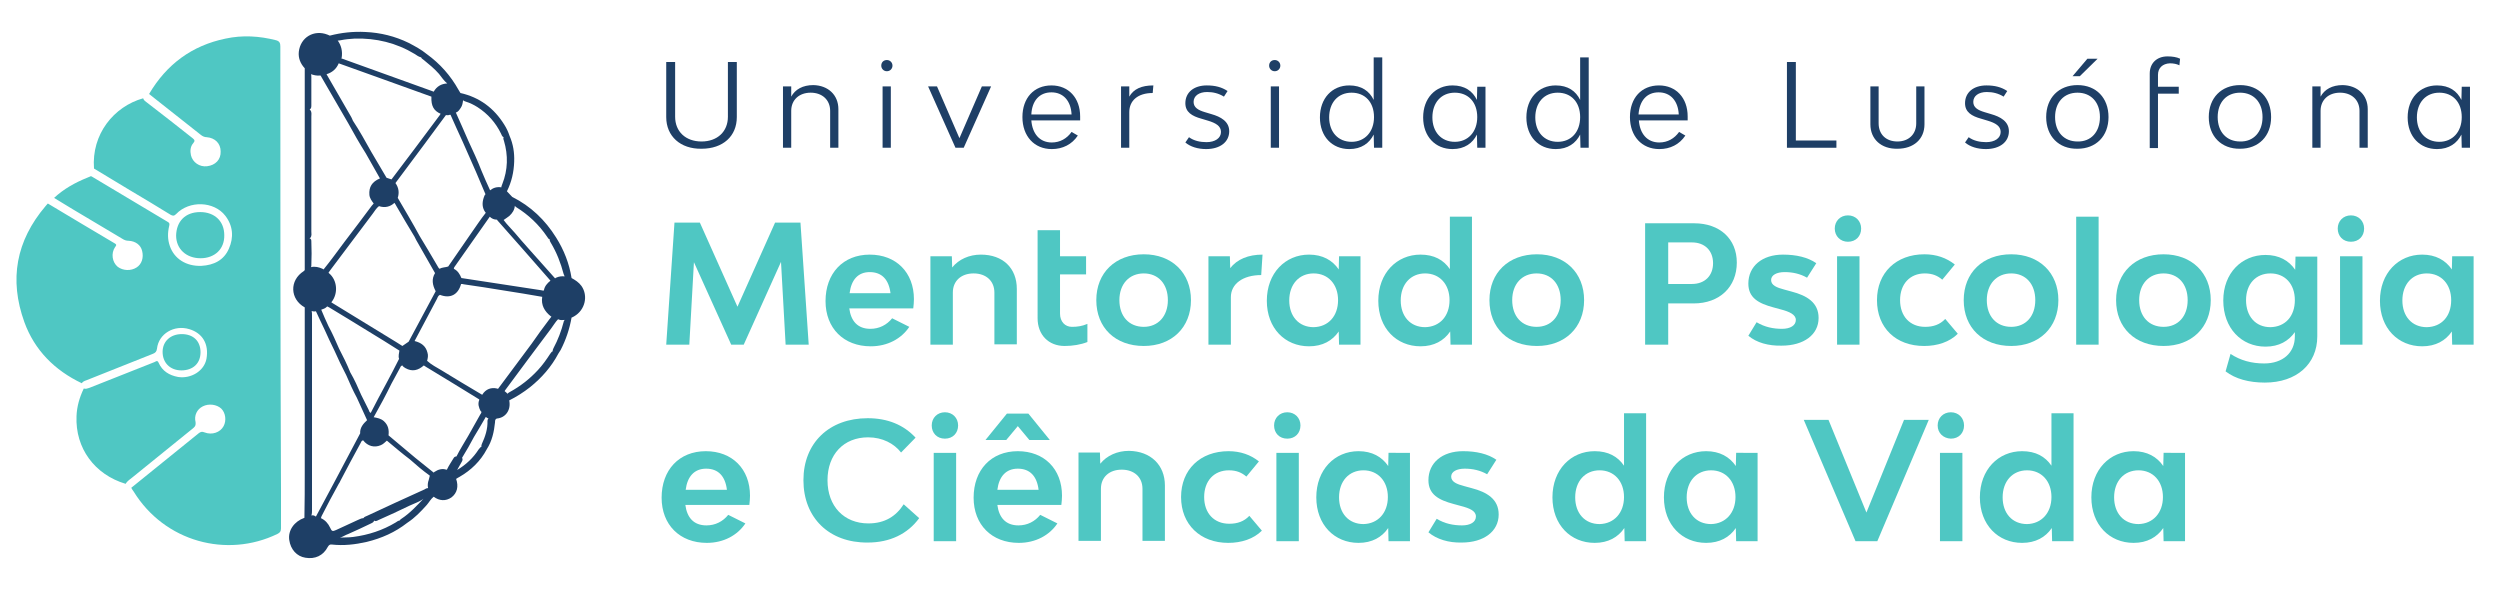 <?xml version="1.0" encoding="utf-8"?>
<!-- Generator: Adobe Illustrator 25.0.1, SVG Export Plug-In . SVG Version: 6.00 Build 0)  -->
<svg version="1.1" id="Layer_1" xmlns="http://www.w3.org/2000/svg" xmlns:xlink="http://www.w3.org/1999/xlink" x="0px" y="0px"
	 viewBox="0 0 758 179" style="enable-background:new 0 0 758 179;" xml:space="preserve">
<style type="text/css">
	.st0{clip-path:url(#SVGID_2_);fill:#1E3F66;}
	.st1{clip-path:url(#SVGID_2_);fill:#4FC7C3;}
</style>
<g>
	<defs>
		<rect id="SVGID_1_" x="-41" y="-208.3" width="841.9" height="595.3"/>
	</defs>
	<clipPath id="SVGID_2_">
		<use xlink:href="#SVGID_1_"  style="overflow:visible;"/>
	</clipPath>
	<path class="st0" d="M176.3,86.7c-0.8-1.1-1.9-1.8-3-2.4c-0.7-4.4-2.3-8.5-4.7-12.3c-3.3-5.3-7.7-9.5-13.3-12.3
		c-0.5-0.6-1.1-1.1-1.6-1.7c0,0,0,0,0,0c1.4-2.8,2.1-5.8,2.2-9c0.1-2.7-0.3-5.3-1.4-7.8c-0.4-1.2-0.9-2.3-1.6-3.4
		c-3.1-5-7.5-8.3-13.3-9.6c-0.2-0.3-0.4-0.7-0.6-1c0,0,0,0,0,0c-2.4-4.3-5.6-7.9-9.6-10.8c-1.7-1.4-3.6-2.4-5.5-3.4
		c-4.1-2-8.5-3.1-13.1-3.3c-3.7-0.2-7.3,0.2-10.8,1.1c-0.2-0.1-0.5-0.2-0.7-0.3c-4.1-1.6-8.2,0.8-8.7,5.2c-0.2,1.9,0.5,3.6,1.8,5
		c0,3.9,0,7.8,0,11.7c0,4.7,0,9.3,0,14c0,5.5,0,11,0,16.6c0,6.3,0,12.6,0,18.9c-0.1,0.1-0.2,0.2-0.3,0.3c-4.4,2.8-4.2,8.5,0.3,11
		c0,4,0,8.1,0,12.1c0,4.3,0,8.6,0,13c0,3.8,0,7.5,0,11.3c0,4.4,0,8.8,0,13.2c0,4.7,0,9.5-0.1,14.2c-3.1,1.1-5,3.8-4.6,6.7
		c0.4,2.9,2.3,5,4.9,5.4c2.9,0.5,5.4-0.6,6.8-3.3c0.3-0.5,0.6-0.8,1.2-0.7c3.6,0.4,7.1,0,10.6-0.8c4.5-1.1,8.6-2.9,12.3-5.8
		c2.3-1.5,4.1-3.4,5.9-5.4c0.7-0.8,1.2-1.8,2.1-2.5c1.7,1.3,3.7,1.4,5.4,0.2c1.7-1.3,2.2-3.3,1.4-5.6c0.3-0.2,0.6-0.4,1-0.6
		c3.5-2,6.4-4.8,8.3-8.4c1.6-2.5,2.2-5.3,2.5-8.2c0-0.4,0-0.9,0.5-1.1c2.7-0.2,4.4-2.6,3.8-5.5c2.2-1.1,4.4-2.5,6.3-4
		c3.5-2.8,6.5-6.2,8.6-10.2c0.2-0.4,0.5-0.7,0.7-1.1c1.6-3.1,2.7-6.4,3.3-9.8c0.3-0.1,0.6-0.3,0.8-0.4
		C177.4,94,178.4,89.7,176.3,86.7 M154.4,65.5c1-0.9,1.6-1.9,1.7-3.1c0.1,0.1,0.2,0.3,0.4,0.4c3.7,2.3,6.9,5.3,9.4,9
		c0.2,0.3,0.4,0.7,0.8,0.8c-0.1,0.3,0.1,0.7,0.3,1c1.8,3,3,6.1,3.9,9.5c0.1,0.3,0.2,0.5,0.3,0.7c-0.9-0.1-1.7,0-2.6,0.4
		c-0.1,0.1-0.2,0.1-0.3,0.2c-2.7-3.1-5.5-6.1-8.2-9.2c-1.3-1.5-2.7-3-4-4.6c-1.1-1.3-2.4-2.5-3.4-3.9
		C153.4,66.2,153.9,65.9,154.4,65.5 M164.9,88.1c-0.3,0-0.5,0-0.8-0.1c-8.1-1.2-16.1-2.5-24.2-3.7c-0.5-1.2-1.1-2.2-2.3-2.8
		c0,0,0,0,0,0h0c0-0.4,0.3-0.7,0.5-1c3.5-4.9,6.9-9.9,10.4-14.8c0,0,0,0,0,0c0.6,0.6,1.3,0.9,2.2,0.9c0,0,0,0,0,0
		c0,0.1,0.1,0.1,0.1,0.2c2.5,2.9,5.1,5.7,7.6,8.6c2.8,3.2,5.7,6.5,8.5,9.7c0,0,0,0,0,0C165.9,85.9,165.1,86.8,164.9,88.1
		 M132.1,88.3c-2.7,5.1-5.5,10.2-8.2,15.3c-0.6,0.4-1.3,0.9-1.9,1.3c0,0,0,0,0,0c-0.6-0.4-1.3-0.8-1.9-1.2c-6.5-4-13.1-8-19.6-12
		c0,0,0-0.1,0-0.1c2.1-2.6,1.8-6.7-0.8-8.8c0,0-0.1-0.1-0.1-0.1c0.1-0.2,0.3-0.4,0.4-0.6c4.3-5.8,8.7-11.5,13-17.3
		c0.6-0.8,1.1-1.7,1.9-2.3c0,0,0,0,0,0c1.8,0.6,3.4,0.2,4.7-1c0.2,0.3,0.4,0.6,0.6,1c1.8,3.1,3.6,6.2,5.5,9.3c0.2,0.3,0.3,0.7,0.5,1
		c1.9,3.3,3.8,6.7,5.7,10C130.8,84.6,131.1,86.4,132.1,88.3 M117.1,116.3L117.1,116.3c-1.6,3-3.2,5.9-4.7,8.9
		c-0.4-0.2-0.5-0.6-0.6-0.9c-0.8-1.5-1.5-3.1-2.3-4.6c-1-2.3-2-4.6-3.3-6.8c-1-2.5-2.2-4.9-3.4-7.2c-1-2.3-2-4.6-3.2-6.8v0
		c-0.8-1.7-1.5-3.3-2.2-5c0.6-0.2,1.2-0.4,1.6-0.8c0.1-0.1,0.1-0.1,0.2-0.2c0.2,0.1,0.4,0.2,0.6,0.3c4,2.4,7.9,4.8,11.8,7.2
		c3.2,1.9,6.3,3.9,9.5,5.9c-0.1,0.8-0.4,1.7-0.1,2.5C119.7,111.4,118.4,113.9,117.1,116.3 M122.1,110.8L122.1,110.8 M132.5,80.4
		c-1.8-3-3.5-6-5.3-8.9c-2.1-3.9-4.4-7.7-6.6-11.5c0.5-1.6,0.3-3.1-0.7-4.5c0,0,0,0,0,0c2.9-3.9,5.9-7.9,8.8-11.8
		c2.2-2.9,4.3-5.9,6.5-8.8c0.1,0,0.2,0,0.2,0c0.4,0.1,0.7,0,1-0.1c0.1,0,0.1,0,0.2,0c1.2,2.7,2.4,5.4,3.7,8.2
		c1.4,3.1,2.7,6.2,4.1,9.3c0.9,2.2,1.9,4.4,2.8,6.6c-0.1,0.1-0.2,0.2-0.3,0.4c-0.7,1.7-0.9,3.4,0.2,5c0.1,0.1,0.1,0.1,0.2,0.2
		c-1.6,2-3,4.2-4.5,6.3c-2.3,3.3-4.6,6.7-6.9,10c-0.8,0.3-1.8,0.2-2.6,0.7C132.9,81.3,132.8,80.8,132.5,80.4 M139.7,32.7
		c0.5-0.7,0.6-1.5,0.7-2.3c0.2,0.2,0.5,0.3,0.8,0.4c1.3,0.4,2.5,1,3.6,1.7c3.1,2,5.5,4.7,7.1,8c0.2,0.4,0.3,0.9,0.8,1.1
		c-0.2,0.4,0,0.8,0.1,1.1c1.3,4.4,1.2,8.8-0.5,13.1c-0.1,0.3-0.3,0.7-0.3,1c-1.3-0.2-2.4,0.1-3.4,0.9c0,0,0,0,0,0
		c-0.9-2-1.8-3.9-2.6-5.9c-1.2-3.1-2.6-6.1-4-9.1c0,0,0,0,0,0c-1.3-2.9-2.5-5.8-3.8-8.6c0,0,0,0,0.1,0
		C138.9,33.9,139.3,33.3,139.7,32.7 M103.3,12.2c1.4-0.3,2.8-0.4,4.2-0.5c6.5-0.2,12.7,1.3,18.3,4.7c0.6,0.4,1.1,0.8,1.9,1
		c0.1,0.4,0.5,0.5,0.8,0.8c1.6,1.3,3.2,2.6,4.6,4.2c0.8,1,1.5,2.1,2.5,2.9c-1.8,0.1-3.2,0.9-4.1,2.5c-0.3-0.1-0.6-0.2-0.8-0.3
		c-9.1-3.3-18.1-6.5-27.2-9.8c0-0.1,0-0.1,0.1-0.2c0.3-1.9-0.1-3.7-1.2-5.2C102.5,12.3,102.9,12.3,103.3,12.2 M102.7,19.2
		c4.4,1.6,8.7,3.1,13.1,4.7c5,1.8,10,3.6,15,5.4c0,0,0,0.1,0,0.1c-0.1,2.7,0.7,4.2,2.8,5.1c0,0,0,0,0,0c-0.2,0.4-0.5,0.7-0.7,1
		c-4.7,6.3-9.4,12.6-14.2,18.9c-0.5-0.2-1-0.3-1.5-0.5c-1.5-2.6-3.1-5.2-4.6-7.8c-1.8-3.2-3.6-6.5-5.6-9.5c-0.2-0.4-0.3-0.8-0.5-1.1
		c-2.5-4.3-5-8.7-7.5-13C100.7,22,102,20.9,102.7,19.2 M97,22.9c0.1,0,0.2,0,0.2,0c0.5,0.9,1,1.7,1.5,2.6c2.3,4,4.6,7.9,6.9,11.9
		c1.7,3.1,3.4,6.1,5.3,9.1c1.4,2.5,2.9,5.1,4.3,7.6c-2.4,1-3.4,2.6-3.2,5c0.1,1,0.7,1.8,1.3,2.6c-0.2,0.2-0.4,0.5-0.6,0.7
		c-2.8,3.7-5.5,7.4-8.3,11c-2.1,2.8-4.1,5.6-6.3,8.3c-0.1-0.1-0.2-0.1-0.3-0.2c-1.1-0.5-2.3-0.8-3.5-0.5c0.1-0.2,0.1-0.4,0.1-0.6
		c0.1-2.4,0.1-4.7,0-7.1c0-0.5,0-0.9-0.6-1.1c0,0,0,0,0,0c0.1,0,0.2,0,0.3-0.1c0.5-0.6,0.3-1.3,0.3-1.9c0-5.5,0-11,0-16.6
		c0-6.1,0-12.2,0-18.3c0-0.7,0.2-1.4-0.4-2c0,0-0.1,0-0.1-0.1c0.5-0.3,0.5-0.8,0.5-1.3c0-2.8,0-5.7,0-8.5c0-0.3,0-0.6-0.1-0.9
		C95.2,22.8,96.1,23,97,22.9 M94.4,156.3c0.2-0.5,0.2-1,0.2-1.5c0-19.7,0-39.4,0-59.1c0-0.5,0-1-0.1-1.4c0.4,0.1,0.7,0.2,1.1,0.1
		c0.1,0,0.1,0,0.2,0c0.8,1.8,1.7,3.6,2.5,5.3c1,2.2,2,4.4,3.1,6.6c1.1,2.5,2.3,5,3.6,7.5c1,2.3,2,4.6,3.2,6.8c1,2.3,2.1,4.5,3.1,6.8
		v0c-1.2,1.1-2.2,2.3-2.1,4c-2.7,5.1-5.4,10.2-8.1,15.3v0c-1.8,3.3-3.5,6.6-5.3,9.9c0,0-0.1,0-0.1,0
		C95.2,156.2,94.8,156.2,94.4,156.3 M121.7,157.3c-0.2,0.1-0.4,0.3-0.5,0.5c-0.5,0.1-0.8,0.3-1.2,0.6c-4,2.4-8.3,3.8-12.9,4.4
		c-1.4,0.2-2.7,0.1-4,0.2c0.8-0.2,1.6-0.8,2.5-1.1c2.3-1,4.6-2.1,6.9-3.2c0.4-0.2,0.9-0.4,0.9-0.9c0.4,0.4,0.9,0.1,1.3-0.1
		c3.2-1.4,6.4-2.9,9.5-4.4c1.5-0.7,3.1-1.2,4.2-2.1C126.4,153.3,124.3,155.6,121.7,157.3 M128.7,148.4c-3,1.3-6,2.8-9,4.1
		c-2.8,1.3-5.6,2.6-8.4,3.9c-0.4,0.2-0.9,0.3-1.1,0.7c-0.7,0-1.2,0.4-1.8,0.6c-2.2,1-4.4,2-6.5,3c-1.1,0.5-1.3,0.4-1.8-0.7
		c-0.6-1.3-1.5-2.3-2.8-2.9c0,0,0,0,0,0c0.1-0.2,0.1-0.4,0.2-0.6c1.7-3.3,3.4-6.6,5.2-9.8c0.2-0.3,0.4-0.6,0.5-0.9
		c2-3.8,4-7.6,6.1-11.4c0.2-0.4,0.3-0.8,0.8-0.9c1.4,1.8,3.4,2.3,5.3,1.5c0.8-0.3,1.3-0.9,1.9-1.4c2.3,1.9,4.6,3.9,7,5.7v0
		c1.9,1.7,3.9,3.4,6,4.9c0,0,0,0,0,0.1c-0.1,0.4-0.2,0.8-0.3,1.2c-0.3,0.8-0.4,1.7-0.2,2.5C129.3,148,129,148.2,128.7,148.4
		 M131.7,143.1c-0.1,0.1-0.1,0.1-0.2,0.2c-1.9-1.5-3.7-3-5.6-4.5c-2.7-2.3-5.4-4.5-8.1-6.8c0.2-1.7-0.1-3.1-1.4-4.3
		c-0.9-0.8-2-1-3.1-1.2c1.9-3.4,3.7-6.7,5.4-10.2c0.8-1.5,1.7-3.1,2.5-4.6c0.2-0.4,0.3-0.8,0.8-0.9c0.2,0.4,0.6,0.6,0.9,0.8
		c2.1,1.2,3.9,0.7,5.6-0.8c0.5,0.3,1,0.7,1.6,1c5.1,3.1,10.2,6.2,15.2,9.3c0,0.1,0,0.1,0,0.2c-0.5,1.2-0.1,2.3,0.4,3.3
		c0.1,0.1,0.2,0.2,0.3,0.3c-0.1,0.3-0.2,0.6-0.4,0.8c-1.2,2.1-2.4,4.3-3.6,6.4c-1.2,2.1-2.5,4.1-3.6,6.3c-0.3,0-0.6,0.1-0.8,0.4
		c-0.7,1.2-1.5,2.3-2.1,3.6c-0.1,0-0.1,0-0.2,0C134.1,142,132.9,142.3,131.7,143.1 M146.1,134.6c-0.1,0.3-0.2,0.5-0.1,0.8
		c-0.4,0.2-0.6,0.6-0.9,0.9c-1.6,2.5-3.8,4.6-6.5,6.2c0.5-0.9,0.9-1.6,1.3-2.3c0.3-0.5,0.5-0.9,0.2-1.4c1.3-2.1,2.5-4.2,3.6-6.3
		c1.2-2,2.4-4,3.6-6.1c0,0,0,0,0,0c0.2,0.2,0.5,0.4,0.8,0.5c-0.2,0.2-0.3,0.4-0.3,0.7C147.9,130.1,147.1,132.4,146.1,134.6
		 M146.2,119.7C146.2,119.7,146.2,119.7,146.2,119.7c-4.1-2.4-8.2-4.9-12.3-7.4c-1.5-0.9-3.1-1.7-4.4-2.9c0.2-0.8,0.4-1.6,0.1-2.5
		c-0.5-2-1.9-3-3.9-3.5c2.3-4.3,4.6-8.6,6.8-12.8c0.2-0.5,0.4-1,0.9-1.2v0c3.1,1.2,5.5,0,6.4-3.3c0,0,0,0,0,0c0.3,0,0.6,0,0.8,0.1
		c4.1,0.6,8.2,1.2,12.3,1.9c3.8,0.6,7.6,1.2,11.5,1.9c0,0,0,0,0,0c-0.4,2.5,0.7,4.4,2.6,5.9c0.1,0,0.1,0.1,0.2,0.1
		c-0.2,0.3-0.5,0.6-0.7,0.9c-1.8,2.4-3.6,4.8-5.3,7.3c-3.4,4.6-6.8,9.1-10.2,13.7c-0.1,0-0.2-0.1-0.3-0.1
		C149,117.4,147.3,117.9,146.2,119.7 M167.8,105.6c-0.1,0.3-0.3,0.6-0.2,0.9c-0.4,0.1-0.5,0.5-0.8,0.8c-1.1,1.7-2.3,3.4-3.7,4.9
		c-2.5,2.7-5.3,4.9-8.6,6.7c-0.2,0.1-0.5,0.3-0.6,0.5c-0.3-0.3-0.6-0.6-0.9-0.8c0,0,0.1-0.1,0.1-0.2c4.7-6.3,9.3-12.6,14-18.8
		c0.7-0.9,1.3-2,2.1-2.8c0.2,0.1,0.4,0.1,0.6,0.2c0.5,0.1,0.9,0,1.4,0c-0.1,0.2-0.3,0.4-0.3,0.6C170.2,100.3,169.2,103,167.8,105.6"
		/>
	<path class="st1" d="M85,14.1c0-1-0.2-1.6-1.3-1.9c-5.1-1.3-10.2-1.6-15.3-0.5c-10.2,2.1-17.9,7.8-23.2,16.8
		c5.2,4.1,10.5,8.3,15.7,12.4c0.5,0.4,1.1,0.7,1.8,0.7c2.5,0.2,4.2,1.9,4.2,4.3c0.1,2.5-1.6,4.2-4.1,4.5c-2.3,0.3-4.4-1.2-4.9-3.3
		c-0.3-1.3-0.2-2.7,0.7-3.7c0.6-0.7,0.4-1-0.2-1.5c-4.6-3.6-9.1-7.2-13.7-10.7c-0.5-0.4-1.1-0.7-1.3-1.4
		c-8.9,2.5-15.7,10.9-14.9,21.3c3.7,2.2,7.4,4.5,11.1,6.7c4,2.4,8.1,4.8,12.1,7.3c0.7,0.4,1.1,0.4,1.7-0.2c4-4.2,11.5-3.9,14.9,0.5
		c2.4,3.1,2.6,6.6,1.1,10c-1.5,3.5-4.6,5-8.3,5.2c-4.7,0.2-8.3-2.2-9.6-6c-0.7-2-0.7-4-0.2-6.1c0.1-0.5,0.2-0.9-0.4-1.2
		c-7.7-4.6-15.4-9.2-23.1-13.8c-0.1,0-0.1,0-0.2-0.1c-0.4,0.2-0.8,0.3-1.2,0.5c-3.7,1.5-7.1,3.4-10,6.1c3.8,2.3,7.5,4.6,11.3,6.8
		c3.1,1.9,6.3,3.7,9.4,5.6c0.6,0.4,1.2,0.6,1.9,0.6c2.1,0.1,3.7,1.3,4.1,3.1c0.5,2-0.1,4-1.7,5c-1.7,1.1-4.1,1-5.7-0.2
		c-1.7-1.4-2.1-4.1-0.8-6c0.3-0.4,0.6-0.7-0.1-1.1c-6.8-4-13.6-8.1-20.3-12.1c-0.2,0.3-0.5,0.5-0.7,0.8C4.9,73,2.7,84.7,7.4,97.7
		c3.1,8.5,9.2,14.6,17.4,18.5c0.3-0.5,0.8-0.7,1.4-0.9c6.7-2.7,13.4-5.3,20.1-8c0.8-0.3,1.2-0.7,1.3-1.6c0.5-4.5,5.2-7.3,9.8-5.9
		c4,1.2,6,4.5,5.2,9c-0.7,3.7-4.7,6.1-8.6,5.5c-2.7-0.5-4.8-1.8-5.9-4.3c-0.4-0.9-0.8-0.4-1.3-0.2c-6.6,2.6-13.1,5.2-19.7,7.8
		c-0.6,0.2-1.1,0.4-1.7,0.2c0,0,0,0,0,0c-1.3,2.7-2.1,5.5-2.2,8.4c-0.4,9.7,5.5,17.7,14.9,20.5c0.5-0.9,1.4-1.4,2.1-2
		c6.1-5,12.3-9.9,18.4-14.9c0.6-0.5,0.8-0.9,0.7-1.8c-0.5-2,0.4-3.9,2.2-4.8c1.8-0.9,4.2-0.6,5.6,0.7c1.3,1.3,1.6,3.6,0.7,5.3
		c-1,1.9-3.5,2.8-5.8,1.9c-0.7-0.3-1.2-0.2-1.8,0.3c-6.8,5.5-13.6,11-20.4,16.5c0.2,0.4,0.4,0.7,0.7,1.1
		c9.4,15.3,28.3,20.3,43.6,12.9c0.8-0.4,1.1-0.8,1.1-1.7c0-3.8,0-7.5,0-11.3C85,104,85,59.1,85,14.1"/>
	<path class="st1" d="M60.8,78.3c4.3,0,7.3-2.8,7.2-7c0-4.2-2.9-7-7.3-7c-4.6,0-7.2,2.9-7.3,7.1C53.4,75.5,56.5,78.3,60.8,78.3"/>
	<path class="st1" d="M55,112.3c3.5,0,5.8-2.1,5.8-5.5c0-3.4-2.2-5.5-5.7-5.5c-3.4,0-5.8,2.2-5.8,5.4C49.3,110,51.6,112.3,55,112.3"
		/>
	<path class="st0" d="M202,35.5V18.8h2.7v16.6c0,4.5,3.2,7.5,8,7.5c4.8,0,8-3,8-7.5V18.8h2.7v16.7c0,5.8-4.2,9.6-10.7,9.6
		C206.3,45.2,202,41.3,202,35.5"/>
	<path class="st0" d="M254.2,33.1v11.7h-2.5V33.6c0-3.3-2.4-5.5-5.9-5.5c-3.5,0-5.9,2.2-5.9,5.5v11.2h-2.5V26.2h2.5l0,3.1
		c1.2-2.2,3.5-3.5,6.7-3.5C251.1,25.9,254.2,28.8,254.2,33.1"/>
	<path class="st0" d="M267.2,19.9c0-1,0.7-1.7,1.7-1.7c0.9,0,1.7,0.7,1.7,1.7c0,0.9-0.7,1.7-1.7,1.7
		C267.9,21.6,267.2,20.8,267.2,19.9 M267.6,26.2h2.5v18.6h-2.5V26.2z"/>
	<polygon class="st0" points="281.4,26.2 284.1,26.2 290.9,41.9 297.7,26.2 300.5,26.2 292.2,44.8 289.7,44.8 	"/>
	<path class="st0" d="M327.5,36.5h-14.8c0.3,4,2.5,6.7,6.2,6.7c2.5,0,4.6-1.2,6-3.2l1.9,1.1c-1.8,2.7-4.6,4.1-7.9,4.1
		c-5.3,0-8.9-3.9-8.9-9.7c0-5.8,3.5-9.6,8.8-9.6c5.2,0,8.7,3.8,8.7,9.4C327.5,35.6,327.5,36.2,327.5,36.5 M312.7,34.7h12.2
		c-0.2-4.1-2.5-6.7-6.1-6.7S312.9,30.5,312.7,34.7"/>
	<path class="st0" d="M349.7,25.9l-0.2,2.3c-4.5,0-7.1,2.3-7.1,5.8v10.8h-2.5V26.2h2.5l0,3.1C343.7,27,346.1,25.9,349.7,25.9"/>
	<path class="st0" d="M359.4,43.2l1.1-1.6c1.5,1.1,3.4,1.5,5.3,1.5c2.6,0,4.4-1.2,4.4-3.1c0-1.8-1.6-2.7-3.9-3.4l-2-0.6
		c-2.9-0.8-4.9-2-4.9-4.7c0-3.3,2.6-5.4,6.5-5.4c2.5,0,4.5,0.5,6.3,1.7l-1.1,1.7c-1.6-1-3.3-1.4-5.1-1.4c-2.5,0-4.1,1.2-4.1,3
		c0,1.7,1.4,2.5,3.4,3.1l2,0.6c2.8,0.8,5.4,2.2,5.4,5.2c0,3.2-2.7,5.4-7,5.4C363.2,45.2,360.9,44.5,359.4,43.2"/>
	<path class="st0" d="M384.8,19.9c0-1,0.7-1.7,1.7-1.7c0.9,0,1.7,0.7,1.7,1.7c0,0.9-0.7,1.7-1.7,1.7
		C385.5,21.6,384.8,20.8,384.8,19.9 M385.3,26.2h2.5v18.6h-2.5V26.2z"/>
	<path class="st0" d="M419.1,17.4v27.4h-2.5l-0.1-4c-1.3,2.6-3.7,4.4-7.4,4.4c-5.2,0-8.9-3.8-8.9-9.6c0-5.8,3.7-9.7,8.9-9.7
		c3.7,0,6.1,1.7,7.4,4.4V17.4H419.1z M416.6,35.5c0-4.5-2.7-7.4-6.8-7.4c-4.1,0-6.8,3-6.8,7.5c0,4.4,2.7,7.4,6.8,7.4
		C413.8,43,416.6,40,416.6,35.5"/>
	<path class="st0" d="M450.4,26.2v18.6h-2.5l-0.1-4c-1.3,2.6-3.7,4.4-7.4,4.4c-5.2,0-8.9-3.8-8.9-9.6c0-5.8,3.7-9.7,8.9-9.7
		c3.7,0,6.1,1.7,7.4,4.4l0.1-4H450.4z M447.9,35.5c0-4.5-2.7-7.4-6.8-7.4c-4.1,0-6.8,3-6.8,7.5c0,4.4,2.7,7.4,6.8,7.4
		C445.1,43,447.9,40,447.9,35.5"/>
	<path class="st0" d="M481.7,17.4v27.4h-2.5l-0.1-4c-1.3,2.6-3.7,4.4-7.4,4.4c-5.2,0-8.9-3.8-8.9-9.6c0-5.8,3.7-9.7,8.9-9.7
		c3.7,0,6.1,1.7,7.4,4.4V17.4H481.7z M479.1,35.5c0-4.5-2.7-7.4-6.8-7.4c-4.1,0-6.8,3-6.8,7.5c0,4.4,2.7,7.4,6.8,7.4
		C476.4,43,479.1,40,479.1,35.5"/>
	<path class="st0" d="M511.7,36.5h-14.8c0.3,4,2.5,6.7,6.2,6.7c2.5,0,4.6-1.2,6-3.2l1.9,1.1c-1.8,2.7-4.6,4.1-7.9,4.1
		c-5.3,0-8.9-3.9-8.9-9.7c0-5.8,3.5-9.6,8.8-9.6c5.2,0,8.7,3.8,8.7,9.4C511.7,35.6,511.7,36.2,511.7,36.5 M496.8,34.7h12.2
		c-0.2-4.1-2.5-6.7-6.1-6.7S497.1,30.5,496.8,34.7"/>
	<polygon class="st0" points="556.8,42.6 556.8,44.8 541.8,44.8 541.8,18.8 544.5,18.8 544.5,42.6 	"/>
	<path class="st0" d="M567.1,37.7V26.2h2.5v11.2c0,3.3,2.2,5.5,5.7,5.5c3.4,0,5.7-2.2,5.7-5.5V26.2h2.5v11.5c0,4.5-3.3,7.4-8.2,7.4
		C570.4,45.2,567.1,42.2,567.1,37.7"/>
	<path class="st0" d="M595.8,43.2l1.1-1.6c1.5,1.1,3.4,1.5,5.3,1.5c2.6,0,4.4-1.2,4.4-3.1c0-1.8-1.6-2.7-3.9-3.4l-2-0.6
		c-2.9-0.8-4.9-2-4.9-4.7c0-3.3,2.6-5.4,6.5-5.4c2.5,0,4.5,0.5,6.3,1.7l-1.1,1.7c-1.6-1-3.3-1.4-5.1-1.4c-2.5,0-4.1,1.2-4.1,3
		c0,1.7,1.4,2.5,3.4,3.1l2,0.6c2.8,0.8,5.4,2.2,5.4,5.2c0,3.2-2.7,5.4-7,5.4C599.6,45.2,597.3,44.5,595.8,43.2"/>
	<path class="st0" d="M620.4,35.5c0-5.8,3.8-9.7,9.5-9.7c5.7,0,9.4,3.9,9.4,9.7c0,5.8-3.8,9.6-9.4,9.6
		C624.2,45.2,620.4,41.3,620.4,35.5 M636.7,35.5c0-4.5-2.7-7.4-6.8-7.4c-4.1,0-6.8,2.9-6.8,7.4c0,4.5,2.7,7.4,6.8,7.4
		C634,43,636.7,40,636.7,35.5 M632.9,17.8h3.1l-5.4,5.3h-2.2L632.9,17.8z"/>
	<path class="st0" d="M654.3,22.7v3.6h6.3v2.1h-6.3v16.5h-2.5V22.3c0-3.1,2.1-5.2,5.4-5.2c1.4,0,2.8,0.2,3.8,0.7l-0.2,2
		c-0.8-0.4-1.8-0.6-2.9-0.6C655.7,19.3,654.3,20.6,654.3,22.7"/>
	<path class="st0" d="M669.7,35.5c0-5.8,3.8-9.7,9.5-9.7c5.7,0,9.4,3.9,9.4,9.7c0,5.8-3.8,9.6-9.4,9.6
		C673.5,45.2,669.7,41.3,669.7,35.5 M686,35.5c0-4.5-2.7-7.4-6.8-7.4c-4.1,0-6.8,2.9-6.8,7.4c0,4.5,2.7,7.4,6.8,7.4
		C683.3,43,686,40,686,35.5"/>
	<path class="st0" d="M717.9,33.1v11.7h-2.5V33.6c0-3.3-2.4-5.5-5.9-5.5c-3.5,0-5.9,2.2-5.9,5.5v11.2h-2.5V26.2h2.5l0,3.1
		c1.2-2.2,3.5-3.5,6.7-3.5C714.8,25.9,717.9,28.8,717.9,33.1"/>
	<path class="st0" d="M748.9,26.2v18.6h-2.5l-0.1-4c-1.3,2.6-3.7,4.4-7.4,4.4c-5.2,0-8.9-3.8-8.9-9.6c0-5.8,3.7-9.7,8.9-9.7
		c3.7,0,6.1,1.7,7.4,4.4l0.1-4H748.9z M746.4,35.5c0-4.5-2.7-7.4-6.8-7.4c-4.1,0-6.8,3-6.8,7.5c0,4.4,2.7,7.4,6.8,7.4
		C743.6,43,746.4,40,746.4,35.5"/>
	<polygon class="st1" points="238.2,104.5 236.8,79.4 225.5,104.5 221.7,104.5 210.4,79.5 209,104.5 202,104.5 204.5,67.5 
		212.2,67.5 223.6,93 235,67.5 242.7,67.5 245.2,104.5 	"/>
	<path class="st1" d="M276.9,93.5h-19.4c0.5,3.8,2.5,6.2,6.4,6.2c2.7,0,5-1.2,6.6-3.2l5.2,2.6c-2.4,3.6-6.6,5.9-11.7,5.9
		c-8.2,0-13.7-5.5-13.7-13.7c0-8.4,5.3-14.1,13.4-14.1c8,0,13.4,5.4,13.4,13.5C277.1,91.6,277,92.7,276.9,93.5 M257.6,88.9H270
		c-0.5-4.1-2.6-6.4-6.3-6.4C260.2,82.5,258.1,84.8,257.6,88.9"/>
	<path class="st1" d="M308.3,87.6v16.8h-6.8V88.7c0-3.5-2.5-5.8-6.3-5.8c-3.8,0-6.3,2.3-6.3,5.8v15.8h-6.8V77.7h6.5l0.1,3.4
		c2-2.5,5.2-3.9,8.7-3.9C304.1,77.2,308.3,81.3,308.3,87.6"/>
	<path class="st1" d="M329.7,98.2v5.5c-2,0.8-4.5,1.2-6.9,1.2c-4.9,0-8.2-3.4-8.2-8.4V69.8h6.8v7.9h7.9v5.5h-7.9v11.9
		c0,2.4,1.5,4,3.6,4C326.6,99.1,328.1,98.9,329.7,98.2"/>
	<path class="st1" d="M332.4,91c0-8.3,5.8-13.9,14.4-13.9c8.5,0,14.3,5.6,14.3,13.9c0,8.3-5.8,13.9-14.3,13.9
		C338.2,104.9,332.4,99.4,332.4,91 M354.1,91c0-4.9-2.9-8.1-7.3-8.1c-4.4,0-7.4,3.2-7.4,8.1c0,4.9,2.9,8.1,7.4,8.1
		C351.1,99.1,354.1,95.9,354.1,91"/>
	<path class="st1" d="M382.8,77.2l-0.4,6.2c-5.6,0-9.2,2.7-9.2,6.7v14.4h-6.8V77.7h6.5l0.1,3.6C375.1,78.6,378.5,77.2,382.8,77.2"/>
	<path class="st1" d="M412.5,77.7v26.8H406l-0.1-4c-1.9,2.8-4.9,4.5-9,4.5c-7.3,0-12.8-5.5-12.8-13.8c0-8.4,5.6-14,12.8-14
		c4.1,0,7.1,1.7,9,4.5l0.1-4H412.5z M405.7,91c0-4.8-3-8.1-7.4-8.1c-4.4,0-7.4,3.3-7.4,8.2c0,4.8,2.9,8.1,7.4,8.1
		C402.7,99.1,405.7,95.9,405.7,91"/>
	<path class="st1" d="M446.3,65.7v38.8h-6.5l-0.1-4c-1.9,2.8-4.9,4.5-9,4.5c-7.3,0-12.8-5.5-12.8-13.8c0-8.4,5.6-14,12.8-14
		c4.1,0,7,1.6,8.9,4.4V65.7H446.3z M439.5,91c0-4.8-3-8.1-7.4-8.1c-4.4,0-7.4,3.3-7.4,8.2c0,4.8,2.9,8.1,7.4,8.1
		C436.5,99.1,439.5,95.9,439.5,91"/>
	<path class="st1" d="M451.6,91c0-8.3,5.8-13.9,14.4-13.9c8.5,0,14.3,5.6,14.3,13.9c0,8.3-5.8,13.9-14.3,13.9
		C457.3,104.9,451.6,99.4,451.6,91 M473.2,91c0-4.9-2.9-8.1-7.3-8.1c-4.4,0-7.4,3.2-7.4,8.1c0,4.9,2.9,8.1,7.4,8.1
		C470.3,99.1,473.2,95.9,473.2,91"/>
	<path class="st1" d="M526.6,79.6c0,7.4-5.2,12.4-13.1,12.4h-7.7v12.5h-7V67.7h14.9C521.4,67.7,526.6,72.4,526.6,79.6 M519.4,79.8
		c0-3.8-2.5-6.3-6.4-6.3h-7.2v12.6h7.2C516.9,86.1,519.4,83.6,519.4,79.8"/>
	<path class="st1" d="M530.1,101.8l2.5-4.1c2.5,1.5,5.1,2,7.7,2c2.5,0,4.2-1,4.2-2.7c0-1.6-1.9-2.5-4.6-3.2l-2.2-0.6
		c-4.5-1.2-7.6-2.9-7.6-7.2c0-5.3,4.2-8.8,10.5-8.8c4,0,7.5,0.8,10.1,2.6l-2.8,4.4c-2.1-1.2-4.4-1.7-6.8-1.7c-2.4,0-4.1,0.9-4.1,2.4
		c0,1.6,1.7,2.3,4,2.9l2.2,0.6c4.6,1.2,8.2,3.3,8.2,8c0,5.1-4.5,8.4-11.2,8.4C536.2,104.9,532.6,103.9,530.1,101.8"/>
	<path class="st1" d="M556.3,69.3c0-2.3,1.7-4,4-4c2.3,0,4,1.7,4,4c0,2.3-1.6,4-4,4C558,73.3,556.3,71.6,556.3,69.3 M557,77.7h6.8
		v26.8H557V77.7z"/>
	<path class="st1" d="M569.1,91c0-8.3,5.8-13.9,14.4-13.9c3.6,0,6.7,1.1,9.2,3.1l-3.8,4.6c-1.4-1.2-3-1.9-5.3-1.9
		c-4.5,0-7.5,3.2-7.5,8.1c0,4.9,3,8.1,7.6,8.1c2.5,0,4.5-0.7,6.1-2.4l3.8,4.5c-2.5,2.5-6.2,3.7-10.2,3.7
		C574.8,104.9,569.1,99.4,569.1,91"/>
	<path class="st1" d="M595.4,91c0-8.3,5.8-13.9,14.4-13.9c8.5,0,14.3,5.6,14.3,13.9c0,8.3-5.8,13.9-14.3,13.9
		C601.2,104.9,595.4,99.4,595.4,91 M617.1,91c0-4.9-2.9-8.1-7.3-8.1c-4.4,0-7.4,3.2-7.4,8.1c0,4.9,2.9,8.1,7.4,8.1
		C614.2,99.1,617.1,95.9,617.1,91"/>
	<rect x="629.5" y="65.7" class="st1" width="6.8" height="38.8"/>
	<path class="st1" d="M641.6,91c0-8.3,5.8-13.9,14.4-13.9c8.5,0,14.3,5.6,14.3,13.9c0,8.3-5.8,13.9-14.3,13.9
		C647.4,104.9,641.6,99.4,641.6,91 M663.3,91c0-4.9-2.9-8.1-7.3-8.1c-4.4,0-7.4,3.2-7.4,8.1c0,4.9,2.9,8.1,7.4,8.1
		C660.4,99.1,663.3,95.9,663.3,91"/>
	<path class="st1" d="M702.6,77.7v24.3c0,8.4-6.3,14-15.9,14c-4.8,0-8.9-1.1-11.9-3.4l1.5-5.3c3,2,6.4,2.9,10.2,2.9
		c5.6,0,9.3-3.2,9.3-8.2v-1.3c-1.9,2.7-4.8,4.4-8.9,4.4c-7.3,0-12.8-5.6-12.8-14c0-8.3,5.6-13.8,12.8-13.8c4.1,0,7.1,1.7,9,4.5
		l0.1-4H702.6z M695.8,91c0-4.9-3-8.1-7.4-8.1c-4.4,0-7.4,3.2-7.4,8.1c0,4.9,2.9,8.2,7.4,8.2C692.9,99.1,695.8,95.9,695.8,91"/>
	<path class="st1" d="M708.8,69.3c0-2.3,1.7-4,4-4s4,1.7,4,4c0,2.3-1.6,4-4,4S708.8,71.6,708.8,69.3 M709.5,77.7h6.8v26.8h-6.8V77.7
		z"/>
	<path class="st1" d="M750,77.7v26.8h-6.5l-0.1-4c-1.9,2.8-4.9,4.5-9,4.5c-7.3,0-12.8-5.5-12.8-13.8c0-8.4,5.6-14,12.8-14
		c4.1,0,7.1,1.7,9,4.5l0.1-4H750z M743.2,91c0-4.8-3-8.1-7.4-8.1c-4.4,0-7.4,3.3-7.4,8.2c0,4.8,2.9,8.1,7.4,8.1
		C740.3,99.1,743.2,95.9,743.2,91"/>
	<path class="st1" d="M227.2,153.1h-19.4c0.5,3.8,2.5,6.2,6.4,6.2c2.7,0,5-1.2,6.6-3.2l5.2,2.6c-2.4,3.6-6.6,5.9-11.7,5.9
		c-8.2,0-13.7-5.5-13.7-13.7c0-8.4,5.3-14.1,13.4-14.1c8,0,13.4,5.4,13.4,13.5C227.4,151.2,227.3,152.3,227.2,153.1 M207.9,148.5
		h12.5c-0.5-4.1-2.6-6.4-6.3-6.4C210.5,142.1,208.4,144.5,207.9,148.5"/>
	<path class="st1" d="M243.6,145.6c0-11.3,7.8-18.8,19.5-18.8c6,0,10.9,2,14.5,5.9l-4.4,4.5c-2.1-2.7-5.6-4.6-10-4.6
		c-7.4,0-12.3,5.2-12.3,13c0,7.9,5,13.1,12.4,13.1c5,0,8.4-2.2,10.7-5.8l4.7,4.2c-3.5,4.8-8.9,7.4-15.6,7.4
		C251.4,164.6,243.6,157,243.6,145.6"/>
	<path class="st1" d="M282.5,129c0-2.3,1.7-4,4-4s4,1.7,4,4c0,2.3-1.6,4-4,4S282.5,131.3,282.5,129 M283.1,137.3h6.8v26.8h-6.8
		V137.3z"/>
	<path class="st1" d="M321.8,153.1h-19.4c0.5,3.8,2.5,6.2,6.4,6.2c2.7,0,5-1.2,6.6-3.2l5.2,2.6c-2.4,3.6-6.6,5.9-11.7,5.9
		c-8.2,0-13.7-5.5-13.7-13.7c0-8.4,5.3-14.1,13.4-14.1c8,0,13.4,5.4,13.4,13.5C322,151.2,321.9,152.3,321.8,153.1 M305.1,133.4h-6.3
		l6.5-8h6.5l6.5,8h-6.2l-3.5-4.2L305.1,133.4z M302.4,148.5h12.5c-0.5-4.1-2.6-6.4-6.3-6.4C305,142.1,302.9,144.5,302.4,148.5"/>
	<path class="st1" d="M353.2,147.2v16.8h-6.8v-15.8c0-3.5-2.5-5.8-6.3-5.8c-3.8,0-6.3,2.3-6.3,5.8v15.8h-6.8v-26.8h6.5l0.1,3.4
		c2-2.5,5.2-3.9,8.7-3.9C348.9,136.8,353.2,141,353.2,147.2"/>
	<path class="st1" d="M358.1,150.7c0-8.3,5.8-13.9,14.4-13.9c3.6,0,6.7,1.1,9.2,3.1l-3.8,4.6c-1.4-1.2-3-1.9-5.3-1.9
		c-4.5,0-7.5,3.2-7.5,8.1c0,4.9,3,8.1,7.6,8.1c2.5,0,4.5-0.7,6.1-2.4l3.8,4.5c-2.5,2.5-6.2,3.7-10.2,3.7
		C363.9,164.6,358.1,159,358.1,150.7"/>
	<path class="st1" d="M386.3,129c0-2.3,1.7-4,4-4s4,1.7,4,4c0,2.3-1.6,4-4,4S386.3,131.3,386.3,129 M387,137.3h6.8v26.8H387V137.3z"
		/>
	<path class="st1" d="M427.5,137.3v26.8H421l-0.1-4c-1.9,2.8-4.9,4.5-9,4.5c-7.3,0-12.8-5.5-12.8-13.8c0-8.4,5.6-14,12.8-14
		c4.1,0,7.1,1.7,9,4.5l0.1-4H427.5z M420.8,150.7c0-4.8-3-8.1-7.4-8.1c-4.4,0-7.4,3.3-7.4,8.2c0,4.8,2.9,8.1,7.4,8.1
		C417.8,158.8,420.8,155.5,420.8,150.7"/>
	<path class="st1" d="M433.1,161.4l2.5-4.1c2.5,1.5,5.1,2,7.7,2c2.5,0,4.2-1,4.2-2.7s-1.9-2.5-4.6-3.2l-2.2-0.6
		c-4.5-1.2-7.6-2.9-7.6-7.2c0-5.3,4.2-8.8,10.5-8.8c4,0,7.5,0.8,10.1,2.6l-2.8,4.4c-2.1-1.2-4.4-1.7-6.8-1.7c-2.4,0-4.1,0.9-4.1,2.4
		c0,1.6,1.7,2.3,4,2.9l2.2,0.6c4.6,1.2,8.2,3.3,8.2,8c0,5.1-4.5,8.5-11.2,8.5C439.2,164.6,435.6,163.5,433.1,161.4"/>
	<path class="st1" d="M499.1,125.3v38.8h-6.5l-0.1-4c-1.9,2.8-4.9,4.5-9,4.5c-7.3,0-12.8-5.5-12.8-13.8c0-8.4,5.6-14,12.8-14
		c4.1,0,7,1.6,8.9,4.4v-15.9H499.1z M492.4,150.7c0-4.8-3-8.1-7.4-8.1c-4.4,0-7.4,3.3-7.4,8.2c0,4.8,2.9,8.1,7.4,8.1
		C489.4,158.8,492.4,155.5,492.4,150.7"/>
	<path class="st1" d="M532.9,137.3v26.8h-6.5l-0.1-4c-1.9,2.8-4.9,4.5-9,4.5c-7.3,0-12.8-5.5-12.8-13.8c0-8.4,5.6-14,12.8-14
		c4.1,0,7.1,1.7,9,4.5l0.1-4H532.9z M526.2,150.7c0-4.8-3-8.1-7.4-8.1c-4.4,0-7.4,3.3-7.4,8.2c0,4.8,2.9,8.1,7.4,8.1
		C523.2,158.8,526.2,155.5,526.2,150.7"/>
	<polygon class="st1" points="546.9,127.3 554.4,127.3 565.9,155.4 577.3,127.3 584.8,127.3 569.2,164.1 562.6,164.1 	"/>
	<path class="st1" d="M587.5,129c0-2.3,1.7-4,4-4c2.3,0,4,1.7,4,4c0,2.3-1.6,4-4,4C589.2,132.9,587.5,131.3,587.5,129 M588.2,137.3
		h6.8v26.8h-6.8V137.3z"/>
	<path class="st1" d="M628.7,125.3v38.8h-6.5l-0.1-4c-1.9,2.8-4.9,4.5-9,4.5c-7.3,0-12.8-5.5-12.8-13.8c0-8.4,5.6-14,12.8-14
		c4.1,0,7,1.6,8.9,4.4v-15.9H628.7z M622,150.7c0-4.8-3-8.1-7.4-8.1c-4.4,0-7.4,3.3-7.4,8.2c0,4.8,2.9,8.1,7.4,8.1
		C619,158.8,622,155.5,622,150.7"/>
	<path class="st1" d="M662.5,137.3v26.8H656l-0.1-4c-1.9,2.8-4.9,4.5-9,4.5c-7.3,0-12.8-5.5-12.8-13.8c0-8.4,5.6-14,12.8-14
		c4.1,0,7.1,1.7,9,4.5l0.1-4H662.5z M655.8,150.7c0-4.8-3-8.1-7.4-8.1c-4.4,0-7.4,3.3-7.4,8.2c0,4.8,2.9,8.1,7.4,8.1
		C652.8,158.8,655.8,155.5,655.8,150.7"/>
</g>
</svg>
